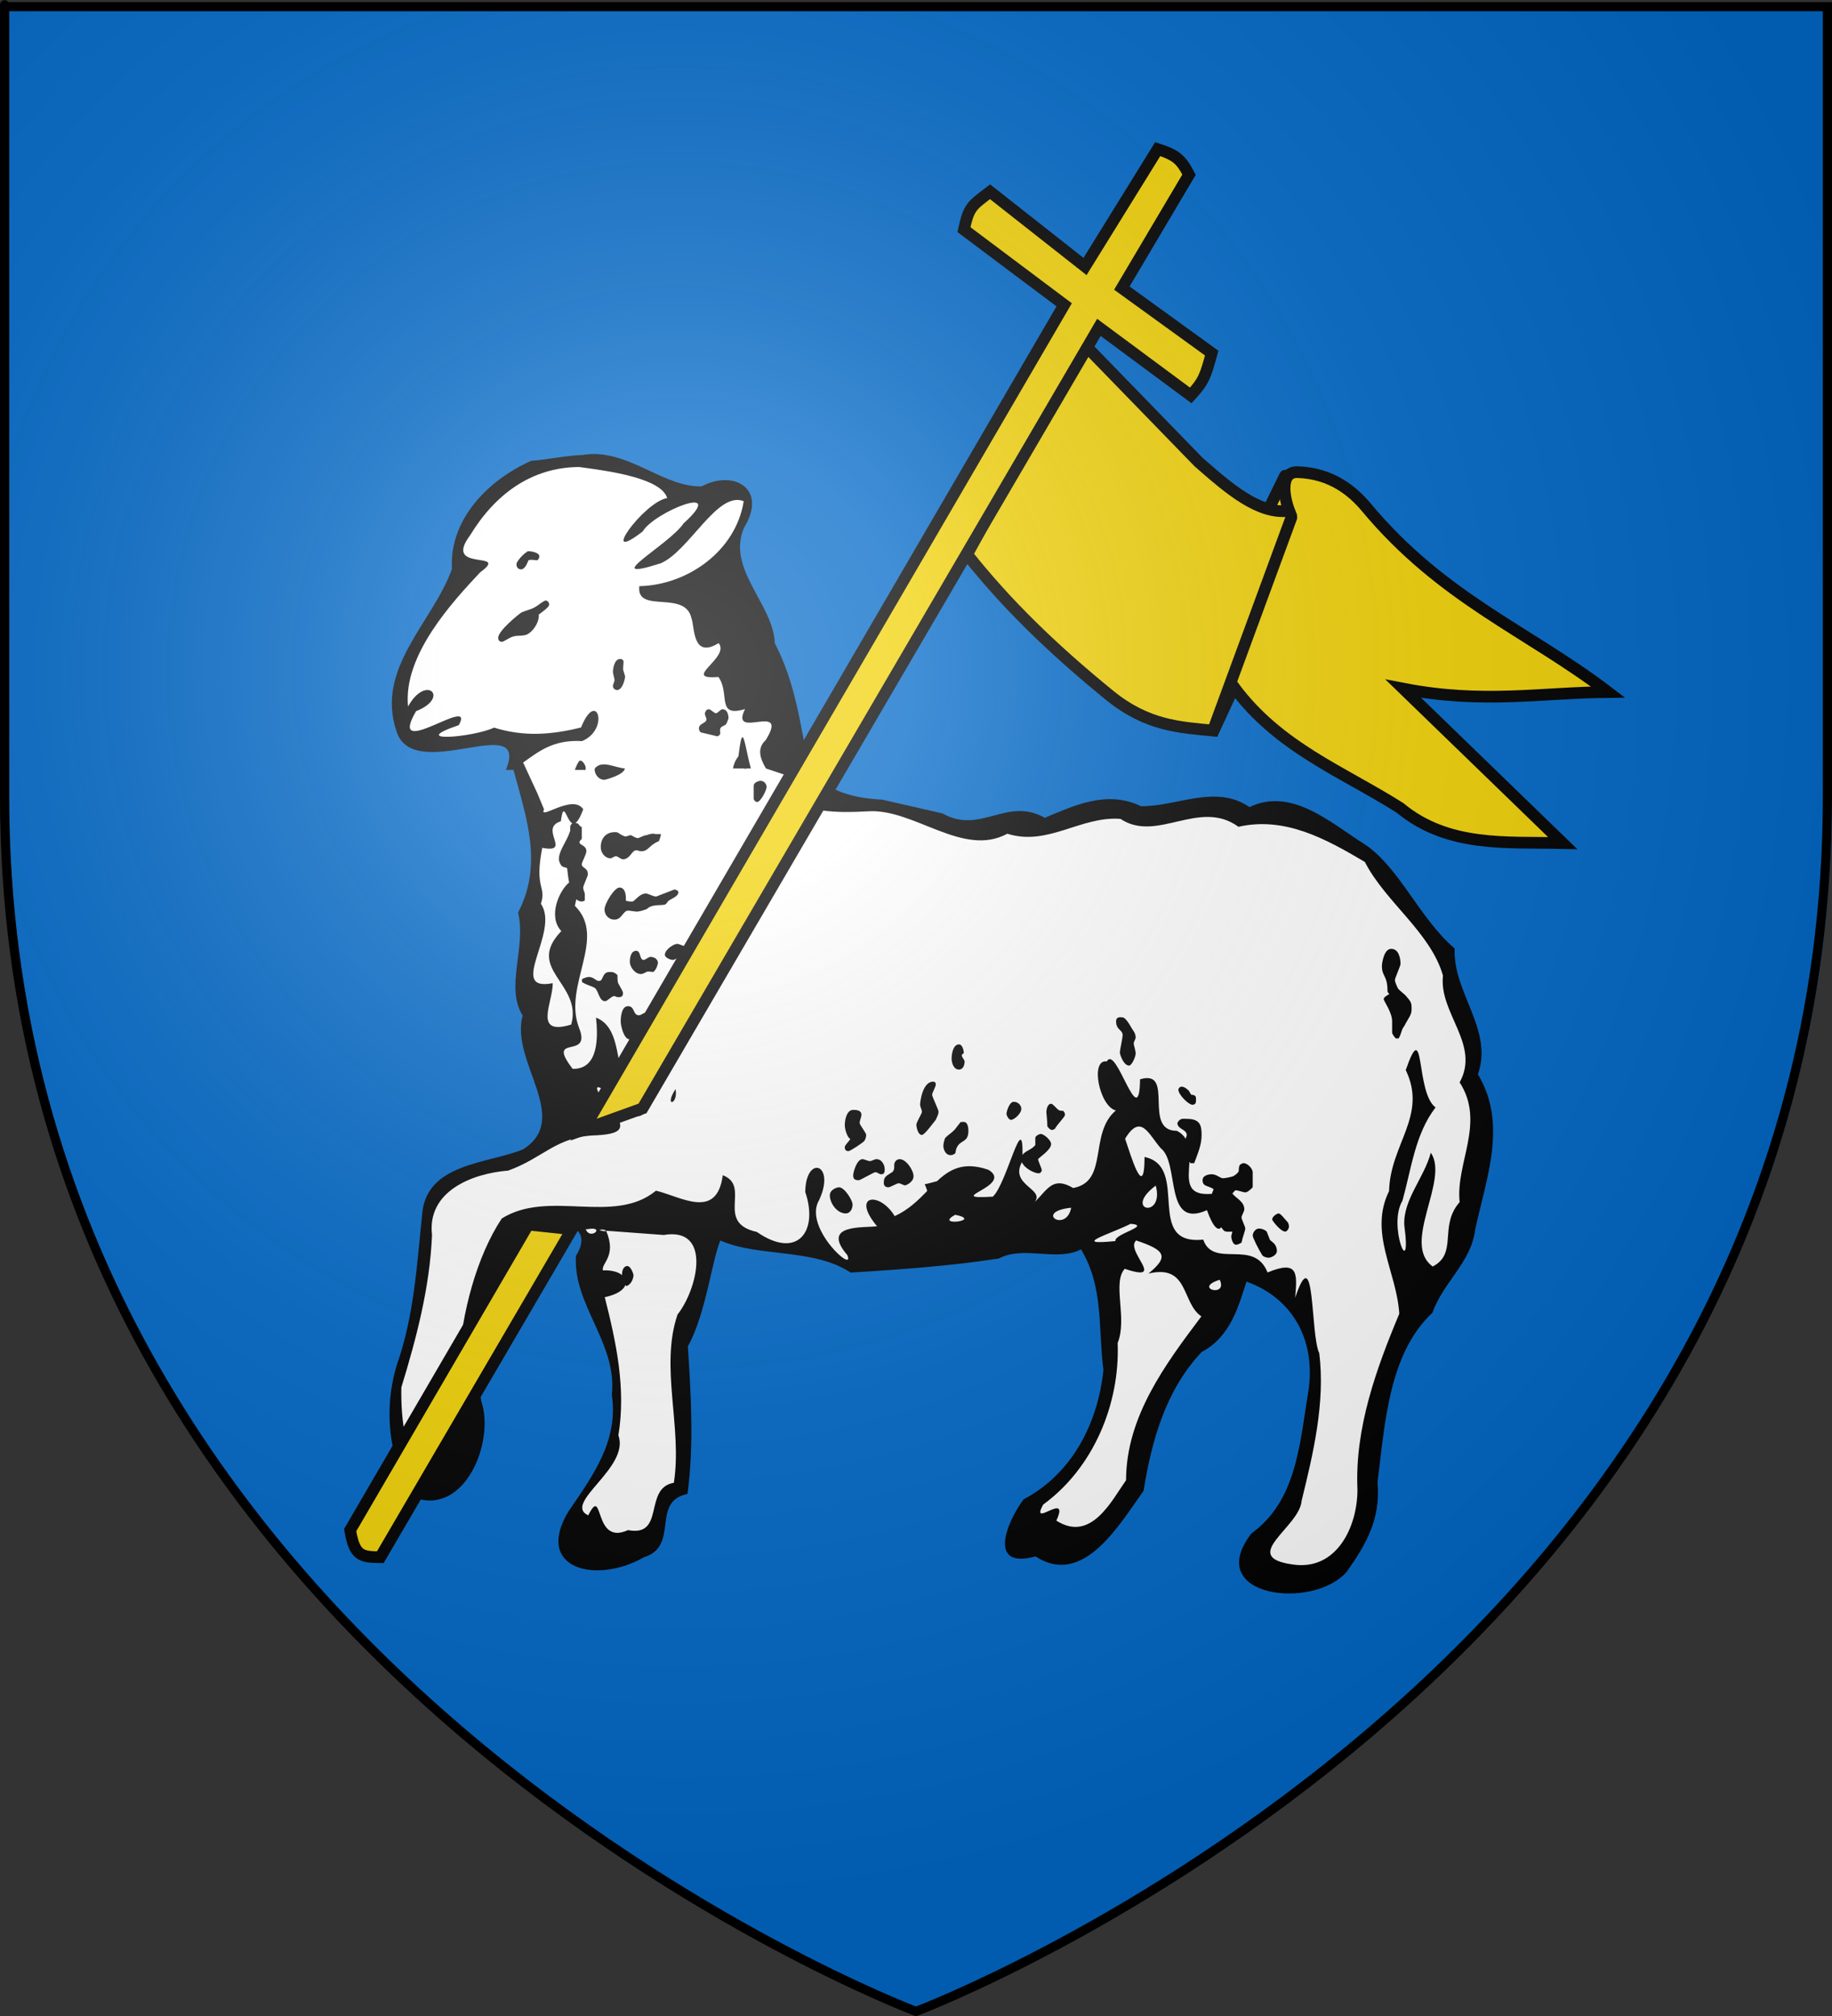 <?xml version="1.0" encoding="UTF-8" standalone="no"?>
<!-- Created with Inkscape (http://www.inkscape.org/) -->
<svg
   xmlns:svg="http://www.w3.org/2000/svg"
   xmlns="http://www.w3.org/2000/svg"
   xmlns:xlink="http://www.w3.org/1999/xlink"
   version="1.0"
   width="600"
   height="660"
   id="svg2">
  <rect width="100%" height="100%" fill="#333333" stroke="none"/>
  <defs
     id="defs6">
    <linearGradient
       id="linearGradient2893">
      <stop
         style="stop-color:#ffffff;stop-opacity:0.314"
         offset="0"
         id="stop2895" />
      <stop
         style="stop-color:#ffffff;stop-opacity:0.251"
         offset="0.19"
         id="stop2897" />
      <stop
         style="stop-color:#6b6b6b;stop-opacity:0.125"
         offset="0.6"
         id="stop2901" />
      <stop
         style="stop-color:#000000;stop-opacity:0.125"
         offset="1"
         id="stop2899" />
    </linearGradient>
    <radialGradient
       cx="221.445"
       cy="226.331"
       r="300"
       fx="221.445"
       fy="226.331"
       id="radialGradient3163"
       xlink:href="#linearGradient2893"
       gradientUnits="userSpaceOnUse"
       gradientTransform="matrix(1.353,0,0,1.349,-77.629,-85.747)" />
  </defs>
  <g
     style="display:inline"
     id="layer3">
    <path
       d="M 301.512,658.5 C 301.512,658.5 600.012,546.18 600.012,260.728 C 600.012,-24.723 600.012,2.176 600.012,2.176 L 3.012,2.176 L 3.012,260.728 C 3.012,546.18 301.512,658.5 301.512,658.5 z "
       style="fill:#0169c9;fill-opacity:1;fill-rule:evenodd;stroke:none;stroke-width:1px;stroke-linecap:butt;stroke-linejoin:miter;stroke-opacity:1"
       id="path2855" />
  </g>
  <g
     id="layer4">
    <rect
       width="24.044"
       height="0"
       x="340.452"
       y="277.746"
       style="fill:#0169c9;fill-opacity:0.561;fill-rule:evenodd;stroke:none;stroke-width:2.9;stroke-linecap:butt;stroke-linejoin:miter;stroke-miterlimit:4;stroke-dasharray:none;stroke-opacity:1"
       id="rect3774" />
    <g
       transform="translate(-13.894,11.301)"
       style="stroke:#000000;stroke-opacity:1"
       id="g3817">
      <g
         id="g3827" />
    </g>
    <g
       transform="translate(6.259,-2.086)"
       id="g2231">
      <g
         transform="matrix(1.275,0,0,1.275,-73.545,-169.436)"
         id="g3847">
        <path
           d="M 205.463,251.101 C 205.139,251.097 204.823,251.119 204.495,251.133 C 203.795,251.162 203.088,251.233 202.37,251.351 C 197.938,251.52 193.61,252.533 189.213,252.851 C 178.285,257.701 168.114,267.856 168.87,280.633 C 163.886,294.417 149.172,306.06 154.62,322.289 C 158.983,336.183 189.04,316.694 182.713,332.226 L 184.682,332.226 C 187.845,344.148 192.397,356.311 185.853,368.855 C 188.015,377.807 182.466,387.978 187.026,395.289 C 183.772,407.111 199.709,421.698 187.151,429.633 C 177.997,433.395 162.26,433.149 161.213,446.32 C 159.87,459.263 159.145,472.312 154.807,484.695 C 151.283,495.924 152.313,509.348 159.213,519.07 C 172.161,523.789 179.892,504.809 176.432,494.414 C 173.677,481.204 174.771,464.593 184.62,454.945 C 182.898,447.599 208.275,444.939 200.713,457.008 C 199.941,469.623 211.379,479.402 209.932,492.633 C 211.703,504.478 205.049,513.453 198.87,522.508 C 189.804,537.277 205.795,541.473 218.182,534.383 C 227.486,531.52 219.817,520.05 229.37,518.133 C 231.046,505.667 230.288,492.811 229.463,480.226 C 234.033,472.095 235.618,458.272 237.807,453.039 C 247.506,457.384 261.751,454.961 271.276,461.289 C 284.181,460.504 297.817,459.49 309.37,457.664 C 315.691,454.271 324.308,458.569 330.463,455.32 C 336.338,465.115 334.811,475.509 336.213,486.32 C 334.805,499.981 328.12,512.992 315.713,519.508 C 311.476,525.148 306.22,537.594 318.776,534.164 C 331.074,542.222 340.442,525.748 346.526,517.32 C 348.562,504.59 352.209,491.412 361.463,481.664 C 368.916,477.747 370.947,469.781 372.963,463.601 C 385.47,468.11 391.034,479.555 388.713,492.633 C 386.592,505.687 385.697,519.966 374.245,528.258 C 361.595,544.596 390.095,548.116 398.745,538.07 C 403.555,531.177 407.468,524.817 406.62,515.101 C 408.518,500.29 409.435,482.143 420.713,471.601 C 423.531,463.734 430.611,458.707 431.682,450.414 C 434.462,437.252 440.144,423.143 432.401,410.383 C 436.466,398.921 425.934,389.417 426.432,378.07 C 417.408,370.368 412.348,357.434 403.432,351.383 C 394.65,345.929 384.73,336.554 373.713,341.758 C 365.018,335.8 355.258,341.631 345.838,341.539 C 337.084,337.276 328.527,341.453 321.151,344.508 C 311.278,338.991 304.721,348.95 294.838,343.383 C 289.69,342.211 284.549,341.023 279.401,339.851 C 270.423,339.408 263.493,336.917 260.401,330.587 C 258.236,319.692 256.969,309.655 251.807,299.695 C 251.406,289.555 239.322,280.681 243.901,270.008 C 250.025,260.082 241.328,254.987 232.995,259.414 C 223.869,259.65 215.521,251.229 205.463,251.101 z "
           style="fill:#000000;fill-rule:nonzero;stroke:none;stroke-width:1.327;stroke-linecap:round;stroke-linejoin:miter;stroke-miterlimit:3.864;stroke-dasharray:none"
           id="path3770" />
        <path
           d="M 201.526,254.445 C 189.191,254.504 179.859,261.574 173.526,271.976 C 166.311,281.643 184.073,275.679 176.12,281.476 C 169.104,288.978 156.252,302.749 157.588,315.945 C 162.212,307.524 168.503,313.652 159.651,317.133 C 151.844,330.51 175.214,312.466 170.62,320.726 C 156.948,325.354 174.517,323.846 179.682,321.351 C 187.433,323.778 194.527,323.181 202.026,321.32 C 206.087,311.236 209.495,321.835 202.276,324.82 C 194.737,324.379 190.971,327.664 187.151,330.32 L 190.807,338.226 L 192.526,342.351 C 191.043,345.387 199.902,338.219 202.588,342.32 C 201.789,344.495 201.123,345.506 200.557,345.851 C 201.656,345.884 201.196,346.413 202.213,346.914 L 202.213,349.726 C 202.237,350.243 201.62,350.272 201.62,350.789 C 201.62,351.564 203.401,351.551 203.401,353.101 C 203.401,353.876 202.213,355.928 202.213,356.445 C 202.214,357.479 203.776,357.23 203.776,359.039 C 203.776,359.556 202.588,361.897 202.588,362.414 C 202.588,363.189 203.019,363.678 202.995,364.195 L 202.995,365.758 C 202.78,365.758 202.691,366.008 202.213,366.008 C 201.657,366.008 201.208,365.783 200.807,365.414 C 200.702,365.93 200.592,366.488 200.432,367.101 C 208.817,375.347 197.312,387.564 201.495,398.383 C 204.957,406.923 192.72,399.658 199.87,408.976 C 206.703,409.137 206.369,400.487 205.87,395.82 C 215.073,399.309 208.124,418.137 220.057,413.476 C 222.117,418.749 214.003,425.848 216.245,416.726 C 212.627,419.087 201.737,408.278 208.057,417.508 C 213.617,423.44 213.893,425.642 205.963,426.039 C 195.654,426.312 192.38,431.86 183.307,435.101 C 174.073,435.84 162.442,440.363 163.745,451.633 C 163.2,465.001 159.753,478.088 155.87,490.758 C 155.716,498.603 156.766,510.741 162.432,508.445 C 170.08,510.546 175.141,492.414 170.557,484.351 C 171.418,471.621 175.155,457.261 181.651,447.414 C 193.684,439.801 210.449,449.183 221.276,440.258 C 227.747,441.803 236.905,447.871 238.432,436.289 C 245.86,439.105 236.282,448.439 247.182,450.851 C 257.665,458.106 263.06,450.644 259.62,440.601 C 259.725,430.943 267.551,433.247 263.182,442.664 C 258.925,449.715 272.677,461.909 270.401,456.758 C 263.489,448.712 274.763,449.875 278.057,449.383 C 271.249,441.236 278.751,440.386 282.588,446.789 C 286.109,445.202 288.621,442.716 290.932,440.351 C 290.822,439.827 290.615,439.268 290.307,438.601 C 291.232,438.435 292.518,438.069 293.463,437.82 C 296.787,434.718 300.352,432.688 306.713,434.914 C 313.375,439.057 294.416,442.609 307.807,441.789 C 311.401,438.454 315.612,419.023 315.432,431.07 C 316.118,430.024 317.781,429.75 318.713,428.539 C 318.713,428.022 318.713,427.243 318.713,426.726 C 318.713,426.21 319.674,425.695 320.151,425.695 C 320.867,425.695 322.776,427.255 322.776,428.289 C 322.776,429.839 319.432,431.905 319.432,432.164 C 319.432,432.681 320.37,434.491 320.37,435.008 C 320.37,435.524 320.151,435.249 320.151,435.508 C 319.912,435.766 319.91,435.789 319.432,435.789 C 318.601,435.789 315.95,434.614 315.276,432.945 C 312.027,438.894 321.37,439.825 318.495,443.226 C 321.896,439.968 323.151,436.451 328.432,439.57 C 337.676,437.912 332.367,425.598 339.401,419.664 C 335.162,418.606 332.705,406.403 337.088,407.07 C 339.533,402.529 345.448,425.964 345.62,411.664 C 354.718,408.906 346.128,424.909 355.057,424.883 C 356.123,425.412 356.837,426.114 357.338,426.914 C 357.488,426.494 357.62,426.122 357.62,425.945 C 357.62,425.428 357.37,425.453 357.37,425.195 C 356.654,424.42 355.213,424.143 355.213,422.851 C 355.751,421.883 356.294,421.777 356.932,421.789 C 357.145,421.793 357.381,421.82 357.62,421.82 C 360.961,421.82 361.432,423.361 361.432,425.945 C 361.432,428.529 360.481,430.611 359.526,433.195 L 358.557,433.195 C 358.465,433.056 358.393,432.95 358.307,432.82 C 358.057,437.307 357.178,441.664 364.088,441.07 C 364.164,440.688 364.347,440.301 364.526,439.914 C 363.333,438.88 361.682,439.379 361.682,437.57 C 361.682,436.278 363.341,436.039 364.057,436.039 C 365.251,436.039 366.216,437.07 366.932,437.07 C 367.41,437.07 368.841,436.797 369.557,436.539 C 370.035,436.28 370.725,435.774 370.963,435.258 C 370.963,434.999 370.975,434.212 371.213,433.695 C 371.213,433.695 371.705,433.195 372.182,433.195 C 373.376,433.195 374.557,434.733 374.557,435.508 L 374.557,439.383 C 373.841,440.158 373.128,440.695 372.651,440.695 C 372.174,440.695 370.753,440.164 370.276,440.164 C 369.799,440.164 369.785,440.687 369.307,440.945 C 370.262,442.237 372.401,443.003 372.401,445.07 C 372.401,445.587 371.682,446.616 371.682,447.133 C 371.682,447.649 372.651,449.46 372.651,449.976 C 372.651,450.493 371.921,452.31 371.682,453.601 C 371.205,453.86 370.753,454.133 370.276,454.133 C 369.321,454.133 369.057,452.297 369.057,452.039 C 369.057,451.522 369.307,451.274 369.307,450.758 C 368.591,450.758 367.41,451.033 366.932,450.258 C 366.77,450.082 366.623,449.864 366.463,449.633 C 365.802,450.66 364.433,449.902 362.807,445.258 C 351.655,450.256 355.911,433.173 350.932,429.351 C 347.827,425.803 345.84,420.236 341.776,426.914 C 343.093,430.655 346.757,443.434 346.776,431.601 C 358.595,434.094 346.535,454.424 361.838,452.82 C 364.485,460.375 374.895,452.43 378.37,461.258 C 386.366,457.951 385.987,461.557 385.463,467.726 C 390.683,452.287 389.312,477.124 391.651,481.976 C 393.236,494.613 390.094,507.784 387.12,519.883 C 386.64,526.649 370.918,534.284 384.745,536.226 C 396.134,538.002 401.516,526.472 401.463,516.914 C 400.772,501.237 406.299,485.962 412.213,471.851 C 411.5,460.868 404.302,451.116 409.588,440.351 C 409.87,428.281 419.52,421.012 413.87,409.289 C 418.864,394.903 416.328,415.098 421.526,418.883 C 416.283,425.685 415.343,434.505 413.026,442.82 C 409.14,449.244 415.535,464.296 413.495,449.133 C 413.152,442.571 418.582,436.999 420.307,430.508 C 425.172,437.505 412.611,453.928 420.807,459.726 C 427.375,456.306 422.255,449.422 427.713,443.195 C 426.629,433.157 434.407,422.822 427.713,412.445 C 433.088,402.725 422.345,394.695 423.432,385.039 C 420.29,373.962 408.598,366.099 403.37,355.851 C 393.241,349.844 382.758,344.138 370.901,346.82 C 360.816,339.497 349.989,351.055 340.588,344.789 C 330.34,344.024 321.961,351.896 311.526,348.601 C 300.085,354.81 287.544,342.04 275.682,342.851 C 268.033,343.273 253.136,343.705 256.182,334.07 L 249.526,331.851 C 248.071,329.396 247.102,326.702 249.463,324.57 C 255.743,314.412 240.043,324.867 244.151,316.601 C 236.622,318.847 240.406,312.629 237.307,308.351 C 227.496,309.17 240.474,303.362 237.37,299.664 C 230.613,303.793 231.251,295.648 230.401,293.32 C 228.835,285.865 216.153,292.269 216.995,285.039 C 229.411,284.758 241.784,276.009 243.807,263.226 C 237.063,260.461 229.856,276.004 222.495,279.164 C 206.005,284.417 224.655,274.446 228.37,268.914 C 240.084,258.276 220.825,265.949 217.87,270.976 C 206.226,280.002 218.086,263.434 224.151,262.414 C 222.635,257.238 208.768,255.397 201.526,254.445 z M 188.776,276.07 C 188.895,276.07 191.307,276.318 191.307,277.351 C 191.307,277.868 191.053,278.124 190.838,278.383 C 190.027,278.383 189.266,278.124 188.526,278.383 C 188.192,279.158 187.639,280.726 186.588,280.726 C 186.183,280.726 185.432,280.447 185.432,279.414 C 185.432,278.639 187.405,276.578 188.026,276.32 C 188.241,276.062 188.275,276.07 188.776,276.07 z M 192.932,288.726 C 193.433,288.726 193.838,289.241 193.838,289.758 C 193.838,290.533 191.724,291.835 191.151,292.351 C 191.366,293.902 190.094,296.224 188.495,297.258 C 187.254,298.033 185.706,297.522 184.37,298.039 C 183.51,298.297 182.191,299.32 181.713,299.32 C 181.57,299.32 180.745,299.322 180.745,298.289 C 180.745,296.48 185.911,292.337 186.651,291.82 C 187.773,291.303 189.04,291.056 189.995,290.539 C 190.973,290.022 192.455,288.726 192.932,288.726 z M 212.088,303.726 C 212.59,303.726 212.765,303.968 212.932,304.226 C 212.98,304.743 212.838,305.514 212.838,306.289 C 212.838,306.806 213.339,307.835 213.338,308.351 C 213.338,308.61 212.789,311.726 211.213,311.726 C 211.07,311.726 210.213,311.47 210.213,310.695 C 210.213,310.178 210.62,309.649 210.62,309.133 C 210.62,308.616 210.213,307.587 210.213,307.07 C 210.213,306.553 210.465,303.726 212.088,303.726 z M 234.838,316.633 C 235.34,316.633 236.205,317.664 236.682,317.664 C 237.16,317.664 237.861,316.633 238.338,316.633 C 239.651,316.633 239.901,318.17 239.901,318.945 C 239.901,318.945 239.419,320.758 238.87,320.758 C 238.512,321.016 238.118,321.022 237.807,321.539 C 237.521,322.314 238.282,323.085 237.088,323.601 C 235.943,323.343 233.914,322.828 232.745,322.57 C 232.53,322.312 232.307,322.056 232.307,321.539 C 232.307,320.247 234.245,320.26 234.245,319.226 C 234.245,318.71 233.838,318.439 233.838,317.664 C 233.838,317.664 234.051,316.633 234.838,316.633 z M 243.463,323.82 C 244.013,323.647 244.557,327.877 245.651,331.851 L 244.557,331.851 C 244.454,331.896 244.336,331.914 244.213,331.914 C 244.057,331.914 243.923,331.896 243.807,331.851 L 241.057,331.851 C 241.197,330.864 241.611,329.821 242.463,328.695 C 242.875,325.287 243.167,323.914 243.463,323.82 z M 201.838,329.82 C 202.459,329.82 203.213,331.085 203.213,331.601 C 203.213,331.954 203.225,332.12 203.213,332.226 L 200.432,332.226 C 200.799,331.236 201.384,329.82 201.838,329.82 z M 205.557,331.851 C 207.385,329.584 210.656,331.649 213.307,331.851 C 212.981,333.563 208.196,334.758 208.057,334.758 C 206.41,334.758 205.526,333.197 205.526,332.164 C 205.526,332.078 205.534,331.966 205.557,331.851 z M 248.088,335.008 C 249.019,335.008 249.682,335.795 249.682,336.57 C 249.682,337.604 248.055,340.445 247.338,340.445 C 246.837,340.445 246.561,340.181 246.37,339.664 L 246.37,336.32 C 246.37,335.287 247.969,335.008 248.088,335.008 z M 197.557,342.851 C 197.306,342.908 197.086,343.583 196.838,345.414 C 191.024,347.208 199.865,353.695 192.057,352.226 C 189.974,362.971 193.204,361.909 191.713,366.601 C 196.712,373.748 182.794,389.304 194.745,386.976 C 194.899,391.735 189.502,400.674 199.495,397.601 C 202.508,387.02 187.488,383.443 196.963,373.601 C 193.38,369.787 196.524,363.061 198.963,361.133 C 198.602,359.291 198.506,357.591 198.463,357.476 C 198.177,357.218 197.54,357.235 197.182,356.976 C 196.776,356.718 196.338,355.681 196.338,355.164 C 196.338,352.839 198.283,350.787 199.213,347.945 C 199.333,347.687 199.107,346.899 199.37,346.383 C 199.516,346.157 199.657,346.023 199.807,345.945 C 198.749,345.474 198.096,342.729 197.557,342.851 z M 210.713,348.195 C 211.811,348.195 211.346,348.451 213.088,349.226 C 213.637,349.485 214.266,348.976 214.838,348.976 C 215.435,349.235 216.08,349.726 216.557,349.726 C 217.058,349.726 218.106,348.976 218.87,348.976 C 219.443,348.718 220.611,348.437 221.088,348.695 L 222.526,348.695 C 222.55,349.212 222.312,349.733 222.026,350.508 C 219.424,351.541 219.421,353.101 217.463,353.101 C 216.986,353.101 216.66,352.851 216.182,352.851 C 215.06,352.851 214.638,355.164 212.776,355.164 C 212.275,355.164 211.472,354.383 210.995,354.383 C 210.493,354.383 210.035,354.914 209.557,354.914 C 208.316,354.914 207.088,353.62 207.088,352.07 C 207.088,349.745 208.446,348.195 210.713,348.195 z M 211.901,362.414 C 213.596,362.414 213.598,364.983 213.526,365.758 C 214.051,366.016 214.712,366.008 215.213,366.008 C 215.786,366.008 216.971,363.945 218.713,363.945 C 219.215,363.945 220.503,364.726 221.338,364.726 L 226.026,362.914 C 226.336,362.914 226.513,363.164 226.776,363.164 C 226.824,363.422 227.026,363.178 227.026,363.695 C 227.026,364.729 224.787,365.499 224.62,365.758 C 224.405,365.758 224.073,366.53 223.62,366.789 C 222.498,367.047 221.071,366.803 219.901,367.32 C 219.519,367.32 218.939,368.07 218.557,368.07 C 217.96,368.328 216.847,368.601 216.37,368.601 C 215.868,368.601 214.597,368.351 214.12,368.351 C 212.807,368.351 212.505,370.664 210.62,370.664 C 209.044,370.664 208.057,369.362 208.057,368.07 C 208.057,366.52 210.612,362.414 211.901,362.414 z M 226.776,376.883 C 227.253,376.883 230.111,378.164 230.588,378.164 C 231.09,378.164 231.632,377.891 232.276,377.633 C 232.515,377.891 232.713,378.147 232.713,378.664 C 232.713,379.956 230.327,380.226 230.088,380.226 C 229.587,380.226 228.746,379.976 228.245,379.976 C 227.767,379.976 226.097,381.008 225.62,381.008 C 225.095,381.008 223.557,380.47 223.557,379.695 C 223.557,378.403 225.75,376.883 226.776,376.883 z M 410.12,378.164 C 412.268,378.164 412.526,381.005 412.526,382.039 C 412.526,382.556 411.088,385.647 411.088,386.164 C 411.089,386.681 411.569,387.71 411.807,388.226 C 412.285,389.001 413.705,389.795 414.182,390.57 C 415.376,391.862 415.37,392.372 415.37,393.664 C 415.37,395.214 414.657,395.714 413.463,398.039 C 412.747,398.814 412.742,400.13 412.026,401.164 L 411.307,401.164 C 411.069,400.905 410.37,400.118 410.37,399.601 L 410.37,396.758 C 410.37,394.432 408.213,391.587 408.213,391.07 C 408.214,390.553 409.174,390.047 409.651,389.789 C 409.412,389.53 409.182,389.266 409.182,389.008 C 409.182,384.874 407.745,385.381 407.745,382.539 C 407.745,382.022 408.21,378.164 410.12,378.164 z M 216.213,378.664 C 217.431,378.664 217.014,381.008 218.088,381.008 C 218.566,381.008 219.361,380.226 219.838,380.226 C 220.769,380.226 221.776,380.755 221.776,381.789 C 221.776,382.047 221.393,383.585 220.557,384.101 C 220.032,384.101 219.332,383.843 218.807,384.101 C 218.33,384.36 217.878,384.633 217.401,384.633 C 215.873,384.633 214.557,382.799 214.557,381.508 C 214.557,380.474 214.805,378.664 216.213,378.664 z M 209.401,384.101 C 210.022,384.101 210.558,384.108 211.37,384.883 C 211.441,385.658 211.3,386.678 211.682,387.195 C 212.088,387.97 212.807,389.022 212.807,389.539 C 212.807,390.572 212.082,390.57 211.557,390.57 C 211.056,390.57 210.941,390.289 210.463,390.289 C 209.962,390.289 208.722,391.601 208.245,391.601 C 206.669,391.601 206.646,389.26 205.62,388.226 C 204.784,387.71 203.469,387.47 202.276,386.695 L 202.276,385.914 C 202.873,385.656 203.525,385.383 204.026,385.383 C 205.339,385.383 205.768,386.414 206.651,386.414 C 207.868,386.414 207.3,384.101 209.401,384.101 z M 214.088,392.883 C 215.926,392.883 215.261,395.226 216.932,395.226 C 217.41,395.226 218.868,394.164 219.37,394.164 C 220.945,394.164 221.776,397.537 221.776,398.57 C 221.776,399.345 221.169,400.633 220.62,400.633 C 219.402,400.633 218.266,399.345 217.932,398.57 L 217.432,398.57 C 215.666,400.637 216.252,401.414 214.557,401.414 C 212.958,401.414 212.213,397.791 212.213,396.758 C 212.213,396.241 212.274,392.883 214.088,392.883 z M 340.432,395.726 C 340.91,395.726 341.381,395.718 341.62,395.976 C 342.575,396.751 343.279,398.318 343.995,399.351 C 344.233,399.61 344.495,400.366 344.495,400.883 C 344.495,401.399 343.995,401.928 343.995,402.445 C 343.995,402.962 344.495,404.264 344.495,405.039 C 344.495,405.814 343.523,408.133 342.807,408.133 C 341.375,408.133 340.432,405.274 340.432,404.758 C 340.432,404.241 341.151,400.899 341.151,400.383 C 341.151,398.832 339.463,399.083 339.463,396.758 C 339.463,395.982 339.955,395.726 340.432,395.726 z M 299.12,402.695 C 300.074,402.695 300.338,404.499 300.338,404.758 C 300.338,405.274 299.838,405.022 299.838,405.539 C 299.839,406.056 300.557,406.585 300.557,407.101 C 300.557,408.135 300.074,409.164 299.12,409.164 C 297.688,409.164 297.213,407.354 297.213,406.32 C 297.213,405.545 297.449,402.695 299.12,402.695 z M 292.463,412.258 C 292.941,412.258 293.151,412.522 293.151,413.039 C 293.151,413.556 292.213,415.116 292.213,415.633 C 292.213,416.149 293.87,419.491 293.87,420.008 C 293.87,420.524 293.39,421.553 293.151,422.07 C 292.674,422.587 290.305,425.945 289.588,425.945 C 288.395,425.945 288.151,423.383 288.151,423.383 C 288.151,422.608 289.588,420.524 289.588,420.008 C 289.588,419.491 289.12,418.712 289.12,418.195 C 289.12,417.162 289.838,412.258 292.463,412.258 z M 356.432,413.57 C 356.91,413.57 357.6,414.062 357.838,414.32 C 358.316,414.578 358.33,415.116 358.807,415.633 C 359.046,415.633 359.267,415.624 359.745,415.883 C 359.983,416.141 359.995,416.397 359.995,416.914 C 359.995,417.431 360.012,418.195 359.057,418.195 C 358.102,418.195 355.463,415.612 355.463,414.32 C 355.464,413.803 355.713,414.078 355.713,413.82 C 355.952,413.562 355.955,413.57 356.432,413.57 z M 226.307,414.164 C 227.057,418.274 223.186,418.939 226.307,414.164 z M 312.995,417.445 C 313.066,417.426 313.139,417.445 313.213,417.445 C 314.407,417.445 315.12,418.451 315.12,419.226 C 315.12,420.518 313.211,422.07 312.495,422.07 C 311.779,422.07 311.307,420.797 311.307,420.539 C 311.307,420.054 311.933,417.731 312.995,417.445 z M 322.776,417.945 C 323.253,417.945 324.205,419.249 324.682,419.508 C 324.921,419.766 325.631,419.758 325.87,419.758 C 326.108,420.016 326.338,420.272 326.338,420.789 C 326.339,421.306 324.43,423.122 323.713,424.414 C 323.475,424.414 323.472,424.664 322.995,424.664 C 322.517,424.664 321.807,423.891 321.807,423.633 C 321.807,422.341 321.557,420.524 321.557,420.008 C 321.557,419.491 321.821,417.945 322.776,417.945 z M 271.932,419.508 C 273.126,419.508 274.057,419.755 274.057,420.789 C 274.057,421.306 273.588,422.335 273.588,422.851 C 273.588,423.368 275.276,425.428 275.276,425.945 C 275.276,426.462 275.015,427.249 274.776,427.508 C 274.299,428.024 271.191,430.101 270.713,430.101 C 269.759,430.101 269.776,429.328 269.776,429.07 C 269.776,428.553 270.736,427.751 271.213,426.976 C 270.497,426.718 269.776,424.674 269.776,423.383 C 269.776,422.091 270.261,419.508 271.932,419.508 z M 300.338,422.601 C 301.532,422.601 301.526,424.656 301.526,424.914 C 301.526,428.531 298.66,426.726 298.182,430.601 C 297.944,430.86 297.472,431.133 296.995,431.133 C 295.324,431.133 295.088,429.047 295.088,428.789 C 295.088,428.272 295.319,427.243 295.557,426.726 C 296.273,425.951 297.216,425.439 297.932,424.664 C 298.41,424.147 298.892,423.368 299.37,422.851 C 299.37,422.593 299.861,422.601 300.338,422.601 z M 274.307,432.164 C 274.785,432.164 275.736,432.664 276.213,432.664 C 276.691,432.664 277.424,432.164 277.901,432.164 C 279.333,432.164 280.026,433.693 280.026,434.726 C 280.026,435.76 279.805,436.039 279.088,436.039 C 278.611,436.039 278.128,435.508 277.651,435.508 C 277.174,435.508 273.816,437.57 273.338,437.57 C 272.145,437.57 271.932,437.064 271.932,436.289 C 271.932,435.514 272.875,432.164 274.307,432.164 z M 283.87,432.164 C 285.541,432.164 287.432,434.989 287.432,436.539 C 287.432,438.089 285.515,438.883 285.276,438.883 C 284.799,438.883 284.097,438.351 283.62,438.351 C 283.142,438.351 281.472,439.383 280.995,439.383 C 279.563,439.383 279.807,438.101 279.807,438.101 C 279.807,436.81 280.261,436.541 281.932,435.508 C 282.887,434.733 282.174,433.72 282.651,432.945 C 282.89,432.428 283.392,432.164 283.87,432.164 z M 349.651,438.945 C 341.004,445.43 351.983,447.607 349.651,438.945 z M 268.276,439.383 C 269.732,439.383 271.776,442.755 271.776,443.789 C 271.776,445.081 271.052,446.101 270.026,446.101 C 267.806,446.101 265.932,443.512 265.932,441.445 C 265.932,439.895 267.894,439.383 268.276,439.383 z M 327.932,444.633 C 318.159,445.66 326.664,451.235 327.932,444.633 z M 381.245,446.101 C 381.722,446.101 382.904,447.67 383.62,448.445 C 383.62,448.445 383.87,448.96 383.87,449.476 C 383.87,449.993 383.378,450.758 382.901,450.758 C 381.708,450.758 379.557,447.922 379.557,447.664 C 379.557,446.889 380.767,446.101 381.245,446.101 z M 298.151,446.445 C 292.398,449.535 305.527,447.962 298.151,446.445 z M 343.213,448.758 C 337.889,451.438 327.521,454.38 339.307,453.195 C 338.769,451.377 348.727,449.245 343.213,448.758 z M 376.245,449.976 C 376.722,449.976 377.674,450.241 378.151,450.758 C 378.39,451.274 378.631,452.053 378.87,452.57 C 378.87,453.087 379.799,453.357 380.276,454.133 C 380.515,454.391 380.776,455.147 380.776,455.664 C 380.776,456.956 379.097,457.476 378.62,457.476 C 378.142,457.476 377.171,457.212 376.932,456.695 C 375.977,455.145 374.557,452.306 374.557,451.789 C 374.557,451.272 375.051,449.976 376.245,449.976 z M 205.026,450.008 C 204.661,449.993 204.155,450.049 203.526,450.164 L 203.213,450.133 C 204.246,452.813 207.578,450.108 205.026,450.008 z M 207.276,450.258 C 207.094,450.278 206.917,450.306 206.713,450.383 C 209.163,451.135 208.553,450.115 207.276,450.258 z M 208.463,450.539 C 211.286,457.116 207.15,458.857 207.651,460.726 C 209.87,460.618 211.586,461.134 212.588,461.945 C 212.577,461.851 212.557,461.728 212.557,461.664 C 212.557,460.63 213.042,459.601 213.901,459.601 C 214.808,459.601 215.495,461.655 215.495,461.914 C 215.495,462.947 214.806,464.499 213.588,464.758 C 213.529,464.663 213.487,464.547 213.432,464.445 C 212.999,465.685 211.363,466.922 208.12,467.601 C 211.059,479.207 213.61,491.064 211.62,503.07 C 214.669,511.399 197.184,520.481 203.87,523.633 C 207.985,515.434 205.003,531.593 214.088,527.414 C 223.759,529.244 217.955,516.621 225.87,515.258 C 228.091,500.933 222.228,485.556 226.807,472.07 C 231.994,465.502 235.716,449.515 223.245,451.633 C 218.316,451.267 213.392,450.904 208.463,450.539 z M 344.62,453.039 C 341.626,455.669 352.708,464.005 341.682,460.32 C 338.417,463.898 342.424,473.07 339.87,479.351 C 340.47,495.137 333.583,511.488 320.745,520.851 C 317.145,527.338 327.749,517.055 324.12,524.976 C 333.024,530.677 338.316,519.855 342.026,514.601 C 342.047,498.356 352.066,484.88 361.37,472.539 C 356.211,469.041 358.236,459.048 347.776,461.539 C 353.162,457.134 352.077,455.531 344.62,453.039 z M 366.088,463.133 C 359.025,465.321 368.286,467.85 366.088,463.133 z "
           style="fill:#ffffff;fill-opacity:1;fill-rule:evenodd;stroke:none;stroke-width:1.327;stroke-linecap:round;stroke-linejoin:miter;stroke-miterlimit:3.864;stroke-dasharray:none"
           id="path3772" />
      </g>
      <g
         transform="matrix(1.275,0,0,1.275,-89.5,-203.12)"
         style="fill:#f2d207"
         id="g2224">
        <path
           d="M 212.203,476.571 L 162.972,560.795 C 158.155,560.71 156.347,560.595 155.237,553.827 L 200.965,475.385 L 212.203,476.571 z "
           style="fill:#f2d207;fill-rule:evenodd;stroke:#000000;stroke-width:3;stroke-linecap:butt;stroke-linejoin:miter;stroke-miterlimit:3.977;stroke-dasharray:none;stroke-opacity:1"
           id="path3819" />
        <path
           d="M 395.377,283.107 L 389.23,295.647 L 397.098,293.68 L 395.377,283.107 z "
           style="fill:#f2d207;fill-rule:evenodd;stroke:#000000;stroke-width:3;stroke-linecap:round;stroke-linejoin:round;stroke-miterlimit:3.977;stroke-dasharray:none;stroke-opacity:1"
           id="path3855" />
        <path
           d="M 343.439,248.997 L 373.176,279.596 C 380.934,286.387 388.691,293.158 396.449,292.095 C 395.021,288.361 394.048,282.038 398.604,282.182 C 407.302,282.456 412.789,287.057 416.274,291.233 C 435.849,314.686 457.641,322.869 478.335,338.641 C 461.145,338.802 446.028,341.727 425.756,337.779 L 466.699,377.429 C 452.166,377.102 437.229,378.593 424.894,368.378 C 410.166,359.046 393.811,352.968 382.227,337.348 L 377.055,348.553 C 368.148,347.695 359.905,347.282 350.334,339.503 C 335.358,327.329 323.646,315.821 313.701,303.3 L 343.439,248.997 z "
           style="fill:#f2d207;fill-rule:evenodd;stroke:#000000;stroke-width:3;stroke-linecap:butt;stroke-linejoin:miter;stroke-miterlimit:3.977;stroke-dasharray:none;stroke-opacity:1"
           id="path3821" />
        <path
           d="M 377.179,347.691 L 397.004,293.819"
           style="fill:#f2d207;fill-rule:evenodd;stroke:#000000;stroke-width:3;stroke-linecap:round;stroke-linejoin:miter;stroke-miterlimit:3.977;stroke-dasharray:none;stroke-opacity:1"
           id="path3825" />
        <path
           d="M 319.607,210.184 L 343.999,229.374 L 362.666,199.242 C 367.533,200.793 368.702,201.965 370.711,205.803 L 353.456,234.918 L 376.543,251.616 C 374.891,257.602 374.532,258.794 371.158,262.485 L 347.558,245.006 L 230.334,445.552 L 215.174,451.011 L 338.643,239.212 L 312.896,219.905 C 314.184,214.012 314.885,213.788 319.607,210.184 z "
           style="fill:#f2d207;fill-rule:evenodd;stroke:#000000;stroke-width:3;stroke-linecap:butt;stroke-linejoin:miter;stroke-miterlimit:3.977;stroke-dasharray:none;stroke-opacity:1"
           id="path3857" />
      </g>
    </g>
  </g>
  <g
     id="layer2">
    <path
       d="M 300,658.5 C 300,658.5 598.5,546.18 598.5,260.728 C 598.5,-24.723 598.5,2.176 598.5,2.176 L 1.5,2.176 L 1.5,260.728 C 1.5,546.18 300,658.5 300,658.5 z "
       style="opacity:1;fill:url(#radialGradient3163);fill-opacity:1;fill-rule:evenodd;stroke:none;stroke-width:1px;stroke-linecap:butt;stroke-linejoin:miter;stroke-opacity:1"
       id="path2875" />
  </g>
  <g
     id="layer1">
    <path
       d="M 300,658.5 C 300,658.5 1.5,546.18 1.5,260.728 C 1.5,-24.723 1.5,2.176 1.5,2.176 L 598.5,2.176 L 598.5,260.728 C 598.5,546.18 300,658.5 300,658.5 z "
       style="opacity:1;fill:none;fill-opacity:1;fill-rule:evenodd;stroke:#000000;stroke-width:3;stroke-linecap:butt;stroke-linejoin:miter;stroke-miterlimit:4;stroke-dasharray:none;stroke-opacity:1"
       id="path1411" />
  </g>
</svg>
